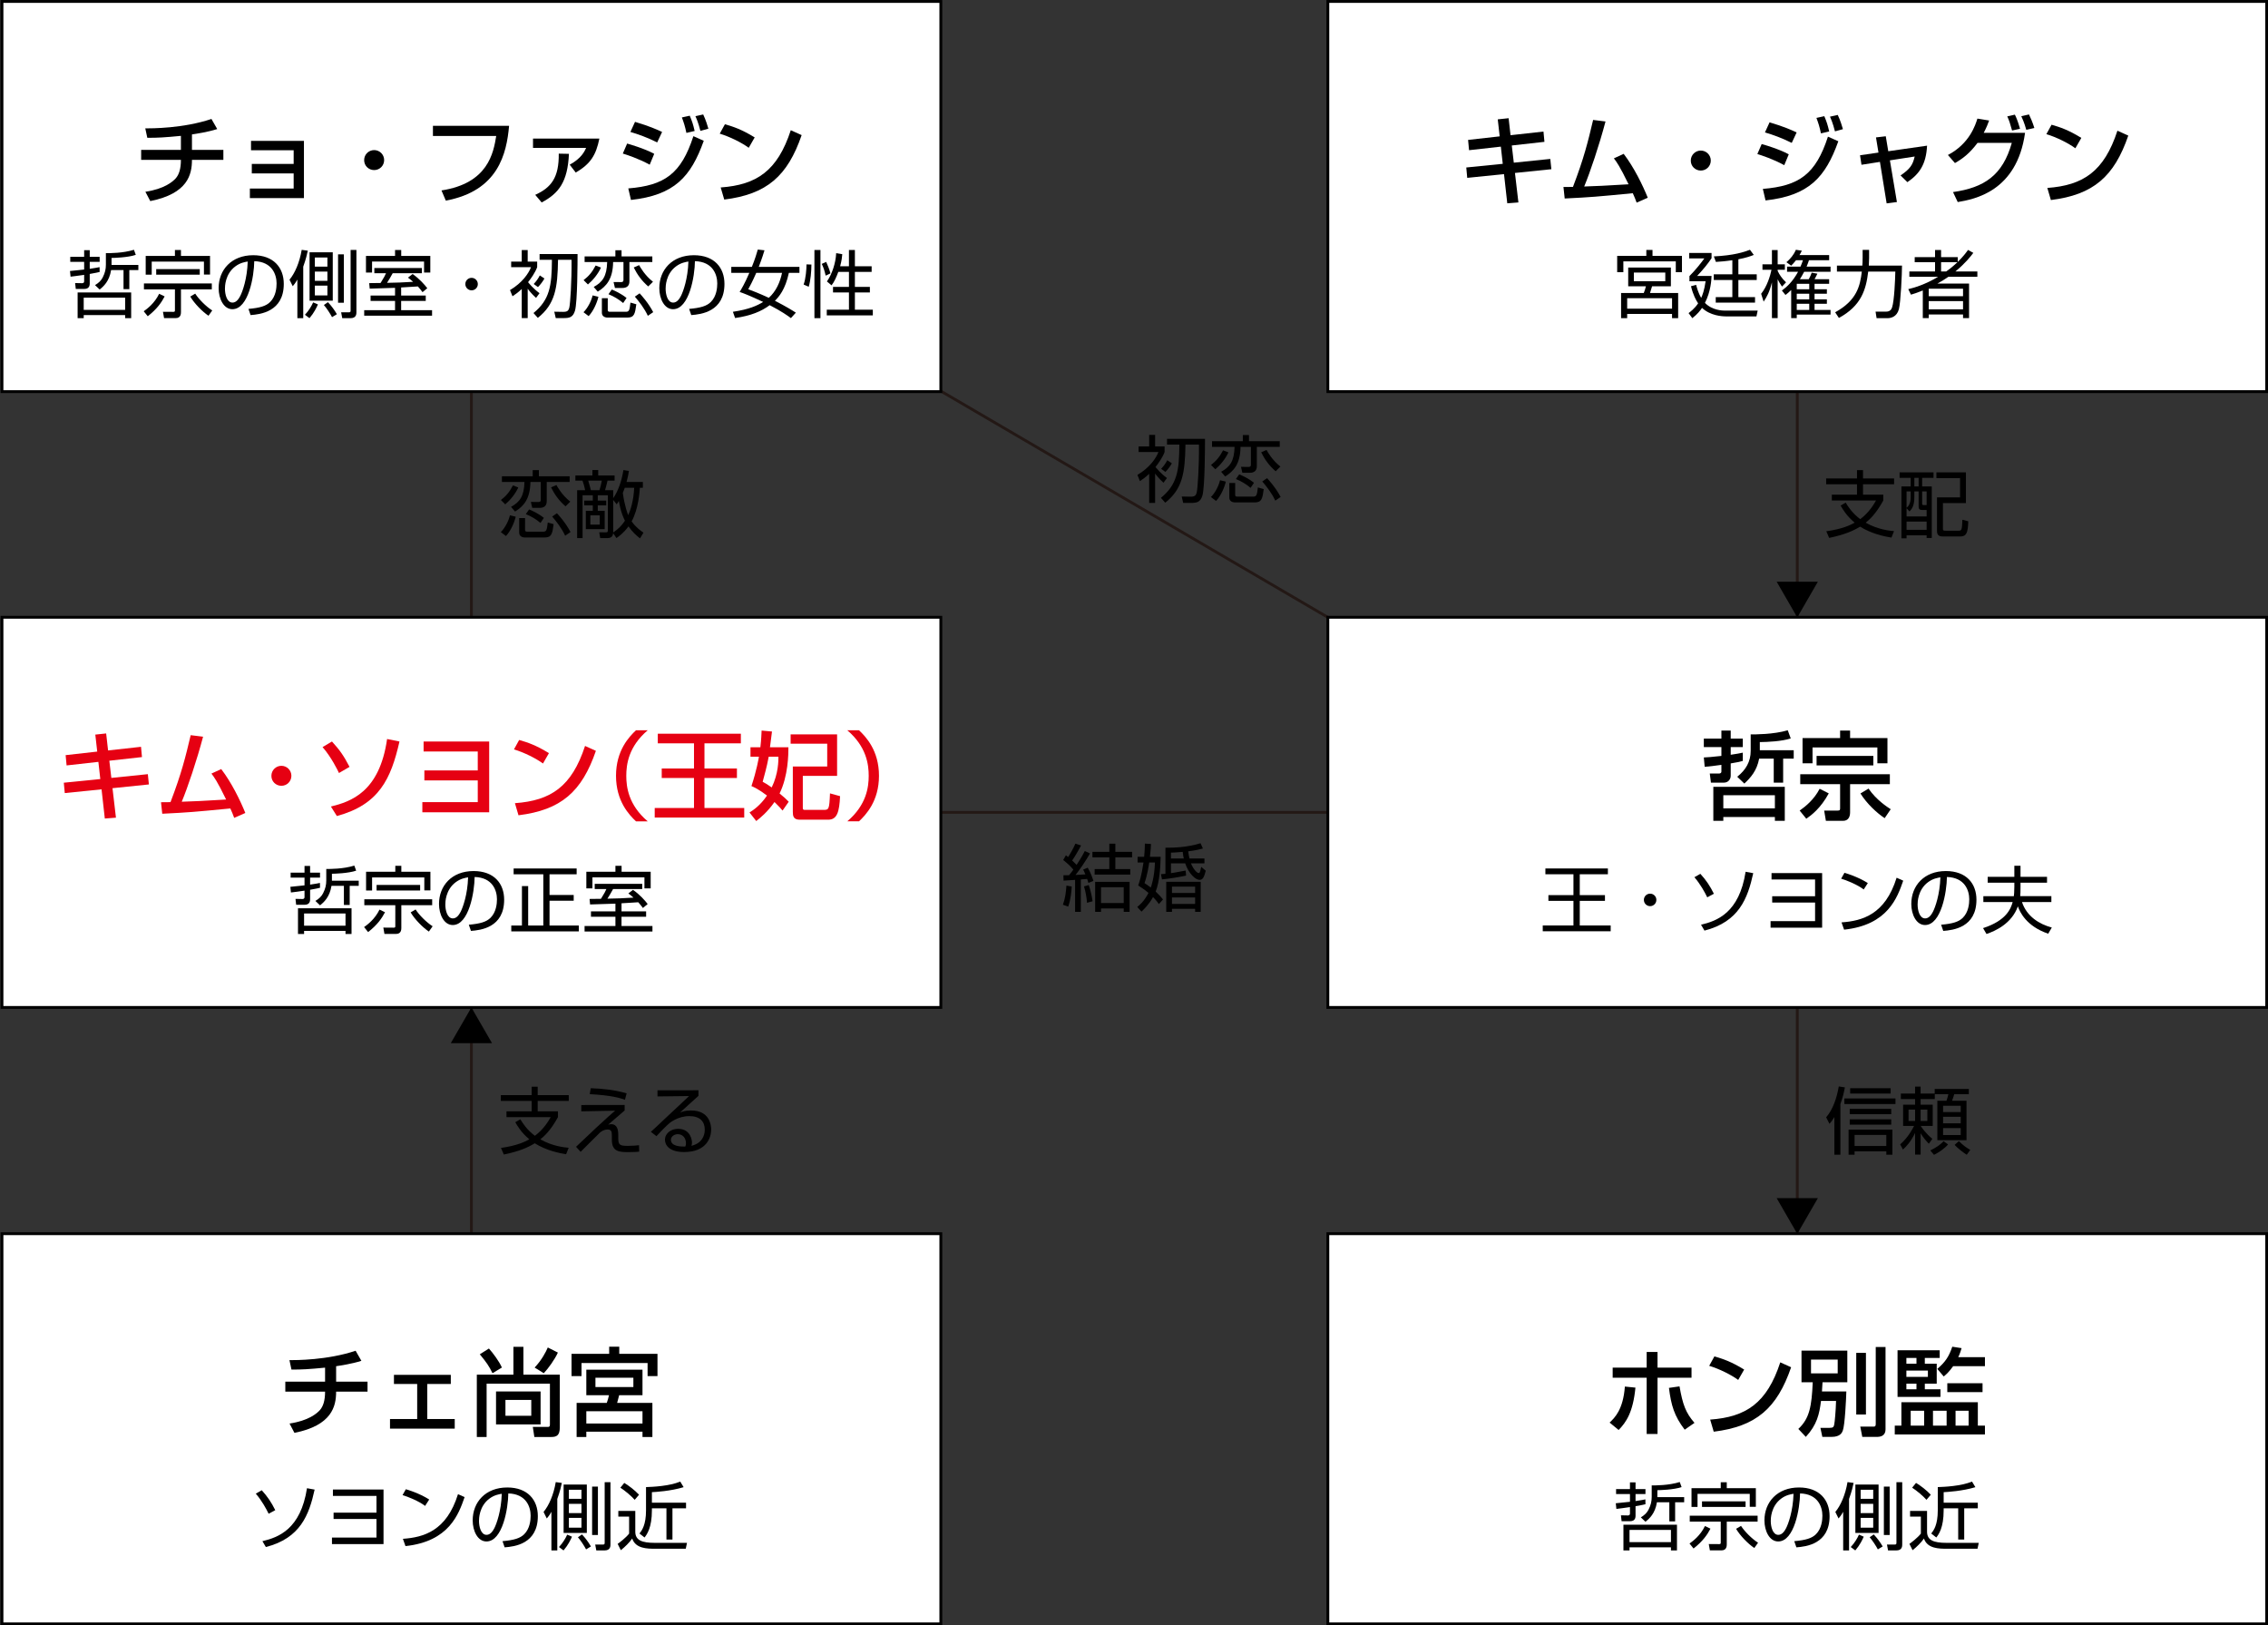 <?xml version="1.0" encoding="UTF-8"?>
<svg xmlns="http://www.w3.org/2000/svg" xmlns:xlink="http://www.w3.org/1999/xlink" version="1.1" id="レイヤー_1" x="0px" y="0px" width="401.439px" height="287.646px" viewBox="0 0 401.439 287.646" xml:space="preserve">
<rect x="0" y="0" width="401.439" height="287.646" fill="#333333" stroke="none"/>
<line fill="none" stroke="#231815" stroke-width="0.5" stroke-miterlimit="10" x1="166.527" y1="143.77" x2="235.031" y2="143.77"></line>
<line fill="none" stroke="#231815" stroke-width="0.5" stroke-miterlimit="10" x1="83.438" y1="69.201" x2="83.438" y2="109.268"></line>
<line fill="none" stroke="#231815" stroke-width="0.5" stroke-miterlimit="10" x1="318.12" y1="69.201" x2="318.12" y2="109.268"></line>
<line fill="none" stroke="#231815" stroke-width="0.5" stroke-miterlimit="10" x1="318.12" y1="178.296" x2="318.12" y2="218.362"></line>
<line fill="none" stroke="#231815" stroke-width="0.5" stroke-miterlimit="10" x1="83.438" y1="178.296" x2="83.438" y2="218.362"></line>
<line fill="none" stroke="#231815" stroke-width="0.5" stroke-miterlimit="10" x1="166.527" y1="69.213" x2="235.031" y2="109.255"></line>
<polygon points="321.77,212.04 318.12,218.362 314.469,212.04 "></polygon>
<polygon points="79.788,184.618 83.438,178.296 87.088,184.618 "></polygon>
<polygon points="321.77,102.945 318.12,109.268 314.469,102.945 "></polygon>
<rect x="0.349" y="109.243" fill="#FFFFFF" stroke="#000000" stroke-width="0.5" stroke-miterlimit="10" width="166.178" height="69.053"></rect>
<rect x="0.349" y="218.339" fill="#FFFFFF" stroke="#000000" stroke-width="0.5" stroke-miterlimit="10" width="166.178" height="69.053"></rect>
<rect x="235.031" y="109.243" fill="#FFFFFF" stroke="#000000" stroke-width="0.5" stroke-miterlimit="10" width="166.178" height="69.053"></rect>
<rect x="235.031" y="218.339" fill="#FFFFFF" stroke="#000000" stroke-width="0.5" stroke-miterlimit="10" width="166.178" height="69.053"></rect>
<rect x="0.349" y="0.257" fill="#FFFFFF" stroke="#000000" stroke-width="0.5" stroke-miterlimit="10" width="166.178" height="69.052"></rect>
<rect x="235.031" y="0.257" fill="#FFFFFF" stroke="#000000" stroke-width="0.5" stroke-miterlimit="10" width="166.178" height="69.052"></rect>
<g>
	<path fill="#E60012" d="M16.87,130.009l1.92-0.205l0.34,3.01l5.83-0.646l0.17,1.818l-5.779,0.646l0.357,3.043l6.459-0.664   l0.187,1.819l-6.442,0.663l0.612,5.219l-1.972,0.152l-0.578-5.167l-6.51,0.663l-0.17-1.836l6.459-0.646l-0.34-3.043l-5.626,0.63   l-0.17-1.819l5.592-0.629L16.87,130.009z"></path>
	<path fill="#E60012" d="M39.156,136.11c1.836,2.396,3.366,5.541,4.267,7.769l-1.972,0.866c-0.221-0.611-0.357-0.951-0.68-1.665   c-6.544,0.629-7.258,0.696-12.052,0.935l-0.221-2.039c0.391,0.017,1.224-0.018,1.683-0.018c1.938-5.065,2.652-7.955,3.57-11.848   l2.193,0.271c-1.105,4.182-2.72,8.976-3.774,11.508c2.652-0.084,3.179-0.119,7.854-0.391c-1.581-3.264-2.142-3.994-2.601-4.59   L39.156,136.11z"></path>
	<path fill="#E60012" d="M51.576,137.3c0,0.986-0.782,1.769-1.768,1.769s-1.785-0.782-1.768-1.769c0-0.985,0.799-1.768,1.768-1.768   C50.777,135.532,51.576,136.314,51.576,137.3z"></path>
	<path fill="#E60012" d="M60,136.808c-0.221-0.477-1.36-2.822-2.907-4.59l1.666-0.986c1.377,1.514,2.057,2.465,3.111,4.488   L60,136.808z M58.572,142.739c3.485-0.866,8.601-2.516,9.944-11.949l2.193,0.441c-1.513,6.613-3.586,11.151-11.083,13.191   L58.572,142.739z"></path>
	<path fill="#E60012" d="M86.587,131.231v12.528H74.756v-1.802h9.808v-3.842h-9.451v-1.768h9.451V133h-9.586v-1.769H86.587z"></path>
	<path fill="#E60012" d="M96.109,135.124c-1.275-0.934-3.383-1.971-5.135-2.498l0.918-1.666c1.496,0.425,2.975,0.918,5.27,2.329   L96.109,135.124z M91.144,142.146c6.357-0.459,10.047-2.907,12.41-10.131l1.92,0.866c-2.498,7.259-6.17,10.471-13.701,11.405   L91.144,142.146z"></path>
	<path fill="#E60012" d="M114.644,129.243c-3.416,2.906-3.791,6.086-3.791,8.057c0,1.973,0.375,5.15,3.791,8.058h-2.074   c-1.207-1.139-3.535-3.569-3.535-8.058c0-4.486,2.328-6.918,3.535-8.057H114.644z"></path>
	<path fill="#E60012" d="M116.431,129.854h14.703v1.701h-6.443v4.453h5.746v1.683h-5.746v5.304h7.039v1.699h-15.844v-1.699h6.953   v-5.304h-5.711v-1.683h5.711v-4.453h-6.408V129.854z"></path>
	<path fill="#E60012" d="M134.587,132.252c0.17-1.479,0.186-2.295,0.221-2.958l1.836,0.17c-0.018,0.17-0.307,2.346-0.357,2.788   h3.264c0,1.241-0.035,5.065-1.564,8.177c0.748,0.594,1.207,1.036,1.615,1.461l-1.088,1.564c-0.34-0.391-0.596-0.715-1.428-1.514   c-1.275,1.819-2.516,2.805-3.23,3.366l-1.189-1.513c0.697-0.442,1.887-1.225,3.094-2.992c-1.461-1.121-2.363-1.513-2.754-1.683   c0.936-2.821,1.293-4.98,1.326-5.201h-1.496v-1.666H134.587z M136.066,133.918c-0.34,1.802-0.766,3.331-1.072,4.437   c0.393,0.221,0.834,0.459,1.6,1.003c1.189-2.431,1.189-4.743,1.189-5.439H136.066z M148.167,129.974v7.344h-6.068v5.66   c0,0.289,0.086,0.357,0.375,0.357h3.229c1.004,0,1.088-0.018,1.207-2.924l1.785,0.493c-0.135,2.771-0.51,4.165-2.107,4.165h-5.031   c-1.139,0-1.225-0.681-1.225-1.377v-8.041h6.086v-4.028h-6.477v-1.649H148.167z"></path>
	<path fill="#E60012" d="M149.972,145.357c3.416-2.907,3.791-6.085,3.791-8.058c0-1.971-0.375-5.15-3.791-8.057h2.074   c1.205,1.139,3.535,3.57,3.535,8.057c0,4.488-2.33,6.919-3.535,8.058H149.972z"></path>
</g>
<g>
	<path d="M301.58,134.054c0.561-0.034,1.394-0.068,3.11-0.272v-1.564h-3.11v-1.496h3.11v-1.428h1.649v1.428h2.141v1.496h-2.141v1.36   c1.155-0.17,1.598-0.255,2.141-0.374v1.462c-0.459,0.136-0.799,0.221-2.141,0.442v2.176c0,0.663-0.477,1.224-1.19,1.224h-2.312   l-0.204-1.615h1.683c0.204,0,0.374-0.136,0.374-0.323v-1.207c-1.173,0.153-2.04,0.289-2.958,0.34L301.58,134.054z M315.909,139.255   v6.017h-1.751v-0.68h-9.128v0.68h-1.768v-6.017H315.909z M305.03,140.734v2.329h9.128v-2.329H305.03z M311.49,132.779h6v1.479   h-1.87v4.25h-1.665v-4.25h-2.584c-0.392,2.125-1.496,3.366-2.618,4.419l-1.258-1.207c1.513-1.207,2.38-2.668,2.38-4.572v-2.924   c0.781,0,4.012,0.017,6.561-0.731l0.527,1.445c-1.648,0.527-4.079,0.629-5.473,0.646V132.779z"></path>
	<path d="M318.545,143.454c1.071-0.748,2.55-1.955,3.536-3.858l1.614,0.816c-1.444,2.635-3.043,3.841-3.978,4.487L318.545,143.454z    M318.647,137.028h15.859v1.751h-7.037v4.98c0,0.833-0.34,1.513-1.258,1.513h-3.026l-0.305-1.819h2.413   c0.356,0,0.408-0.102,0.408-0.391v-4.284h-7.055V137.028z M319.055,130.62h6.646v-1.326h1.768v1.326h6.612v4.47h-1.785v-2.805   h-11.474v2.805h-1.768V130.62z M321.537,133.782h10.047v1.683h-10.047V133.782z M333.589,144.796   c-1.326-0.867-3.146-2.533-4.284-4.368l1.428-0.867c1.36,2.006,3.366,3.298,3.927,3.655L333.589,144.796z"></path>
</g>
<g>
	<path d="M33.977,26.529h5.559v1.768h-5.559c0,2.583-0.731,5.966-7.378,7.292l-0.866-1.649c3.365-0.51,4.827-1.768,5.388-2.396   c0.544-0.629,0.901-1.615,0.901-3.247h-7.037v-1.768h7.037v-2.482c-2.839,0.272-4.148,0.357-5.949,0.34l-0.357-1.666   c1.105,0,6.697,0.017,11.712-1.666l1.021,1.785c-1.701,0.544-3.707,0.833-4.471,0.952V26.529z"></path>
	<path d="M53.798,24.932v10.131h-9.57v-1.7h7.751v-2.669h-7.41v-1.683h7.41v-2.414h-7.547v-1.666H53.798z"></path>
	<path d="M67.994,28.331c0,0.986-0.782,1.768-1.769,1.768c-0.985,0-1.784-0.782-1.768-1.768c0-0.986,0.799-1.768,1.768-1.768   C67.195,26.563,67.994,27.345,67.994,28.331z"></path>
	<path d="M90.11,22.263c-0.441,4.947-1.92,11.525-11.201,13.242l-0.766-1.802c8.244-1.258,9.196-6.629,9.689-9.638H76.63v-1.802   H90.11z"></path>
	<path d="M106.09,24.523c-0.596,2.924-1.547,4.471-4.182,6.018l-1.07-1.394c2.107-1.139,2.65-2.414,2.906-2.975h-9.4v-1.649H106.09z    M94.735,34.484c2.84-1.292,4.216-3.06,4.165-7.292l1.802,0.034c-0.221,4.98-1.802,7.003-4.828,8.602L94.735,34.484z"></path>
	<path d="M114.999,29.147c-1.988-1.088-4.045-1.75-4.76-1.972l0.766-1.768c0.255,0.068,3.06,0.867,4.793,1.818L114.999,29.147z    M111.208,33.346c6.425-0.527,9.349-2.567,11.524-9.247l1.836,0.816c-2.277,6.375-5.185,9.621-12.885,10.471L111.208,33.346z    M116.325,25.204c-1.802-0.901-3.416-1.462-4.742-1.853l0.816-1.785c2.566,0.765,3.841,1.343,4.793,1.785L116.325,25.204z    M121.493,23.521c-0.238-1.156-0.459-1.835-0.799-2.737l1.394-0.306c0.425,1.02,0.577,1.462,0.866,2.703L121.493,23.521z    M123.974,23.164c-0.392-1.53-0.714-2.227-0.884-2.601l1.377-0.306c0.476,0.986,0.799,2.108,0.918,2.516L123.974,23.164z"></path>
	<path d="M132.526,26.155c-1.275-0.935-3.383-1.972-5.133-2.499l0.918-1.666c1.495,0.425,2.975,0.918,5.269,2.329L132.526,26.155z    M127.563,33.176c6.357-0.459,10.045-2.907,12.408-10.131l1.921,0.867c-2.499,7.258-6.171,10.471-13.7,11.406L127.563,33.176z"></path>
</g>
<g>
	<path d="M265.105,21.124l1.922-0.204l0.34,3.009l5.83-0.646l0.17,1.819l-5.779,0.646l0.357,3.042l6.459-0.663l0.188,1.819   l-6.443,0.663l0.611,5.219l-1.971,0.153l-0.578-5.167l-6.51,0.663l-0.17-1.836l6.459-0.646l-0.34-3.043l-5.627,0.629l-0.17-1.819   l5.592-0.629L265.105,21.124z"></path>
	<path d="M287.392,27.226c1.836,2.397,3.365,5.542,4.266,7.769l-1.971,0.867c-0.221-0.612-0.357-0.952-0.68-1.666   c-6.545,0.629-7.258,0.697-12.053,0.935l-0.221-2.04c0.391,0.017,1.225-0.017,1.684-0.017c1.938-5.065,2.65-7.955,3.568-11.848   l2.193,0.272c-1.105,4.181-2.719,8.975-3.773,11.508c2.652-0.085,3.178-0.119,7.854-0.391c-1.582-3.264-2.143-3.995-2.602-4.589   L287.392,27.226z"></path>
	<path d="M302.812,28.416c0,0.986-0.783,1.768-1.77,1.768c-0.984,0-1.783-0.782-1.768-1.768c0-0.986,0.799-1.768,1.768-1.768   C302.013,26.648,302.812,27.43,302.812,28.416z"></path>
	<path d="M315.816,29.232c-1.988-1.088-4.045-1.75-4.76-1.972l0.766-1.768c0.256,0.068,3.061,0.867,4.793,1.818L315.816,29.232z    M312.027,33.431c6.424-0.527,9.348-2.567,11.523-9.247L325.386,25c-2.277,6.375-5.184,9.621-12.885,10.471L312.027,33.431z    M317.142,25.289c-1.801-0.901-3.416-1.462-4.742-1.853l0.816-1.785c2.566,0.765,3.842,1.343,4.793,1.785L317.142,25.289z    M322.31,23.605c-0.238-1.156-0.459-1.835-0.799-2.737l1.395-0.306c0.424,1.02,0.576,1.462,0.865,2.703L322.31,23.605z    M324.792,23.249c-0.393-1.53-0.715-2.227-0.885-2.601l1.377-0.306c0.477,0.986,0.799,2.108,0.918,2.516L324.792,23.249z"></path>
	<path d="M332.052,24.319l1.732-0.204l0.443,2.651l6.867-0.986c-0.17,3.298-1.326,4.98-3.484,6.459l-1.207-1.19   c1.648-1.122,2.158-1.836,2.498-3.349l-4.385,0.68l1.24,7.377l-1.818,0.238l-1.189-7.343l-3.264,0.51l-0.256-1.683l3.264-0.476   L332.052,24.319z"></path>
	<path d="M344.785,27.43c3.842-2.006,4.879-5.354,5.219-6.442l2.074,0.34c-0.205,0.578-0.459,1.224-0.953,2.176h7.311   c-1.445,10.437-9.043,11.763-11.916,12.256l-0.834-1.768c5.525-0.782,8.789-2.958,10.404-8.703h-6.068   c-1.445,1.921-2.635,2.788-3.994,3.569L344.785,27.43z M356.14,23.096c-0.391-1.377-0.477-1.666-0.85-2.499l1.342-0.306   c0.188,0.374,0.477,0.969,0.918,2.499L356.14,23.096z M358.656,22.977c-0.375-1.326-0.697-2.006-0.885-2.414l1.361-0.306   c0.289,0.612,0.594,1.258,0.951,2.397L358.656,22.977z"></path>
	<path d="M367.343,26.24c-1.275-0.935-3.383-1.972-5.133-2.499l0.918-1.666c1.496,0.425,2.975,0.918,5.27,2.329L367.343,26.24z    M362.38,33.261c6.357-0.459,10.045-2.907,12.408-10.131l1.922,0.867c-2.5,7.258-6.172,10.471-13.701,11.406L362.38,33.261z"></path>
</g>
<g>
	<path d="M59.494,244.526h5.559v1.768h-5.559c0,2.584-0.731,5.967-7.378,7.292l-0.866-1.649c3.365-0.51,4.827-1.768,5.388-2.396   c0.544-0.629,0.901-1.614,0.901-3.246h-7.037v-1.768h7.037v-2.482c-2.839,0.272-4.147,0.357-5.949,0.34l-0.357-1.666   c1.105,0,6.697,0.018,11.712-1.665l1.021,1.784c-1.7,0.545-3.706,0.834-4.471,0.952V244.526z"></path>
	<path d="M79.792,243.319v1.615h-4.165v6.203h4.861v1.7H69.031v-1.7h4.811v-6.203h-4.113v-1.615H79.792z"></path>
	<path d="M97.335,244.883H86.132v9.435h-1.733v-11.032h6.477v-4.93h1.768v4.93h6.442v9.315c0,1.444-0.561,1.717-1.529,1.717h-2.975   l-0.272-1.785h2.686c0.341,0,0.341-0.221,0.341-0.561V244.883z M86.541,238.661c0.715,0.799,1.803,2.244,2.295,3.366l-1.666,1.003   c-0.595-1.258-1.07-1.921-2.244-3.349L86.541,238.661z M95.686,246.26v5.831h-7.888v-5.831H95.686z M89.464,247.756v2.805h4.572   v-2.805H89.464z M98.746,239.376c-0.527,1.189-1.717,2.838-2.498,3.654l-1.615-1.003c1.224-1.292,2.006-2.771,2.328-3.553   L98.746,239.376z"></path>
	<path d="M114.624,243.54v-2.312h-11.694v2.312h-1.768v-3.943h6.662v-1.258h1.785v1.258h6.766v3.943H114.624z M113.722,242.401   v4.521h-4.13c-0.119,0.476-0.153,0.629-0.356,1.359h6.238v6.035h-1.752v-0.936h-9.943v0.936h-1.717v-6.035h5.338   c0.187-0.543,0.254-0.748,0.391-1.359h-4.012v-4.521H113.722z M103.779,249.761v2.176h9.943v-2.176H103.779z M105.394,243.829   v1.648h6.714v-1.648H105.394z"></path>
</g>
<g>
	<path d="M284.903,251.767c0.917-0.867,2.396-2.295,2.702-6.375l1.87,0.188c-0.426,4.387-1.649,6.137-2.975,7.496L284.903,251.767z    M293.384,239.272v2.771h6.018v1.785h-6.018v9.961h-1.921v-9.961h-6.018v-1.785h6.018v-2.771H293.384z M297.277,245.358   c0.562,3.195,1.088,4.674,2.651,6.459l-1.733,1.207c-1.853-2.43-2.397-4.301-2.788-7.395L297.277,245.358z"></path>
	<path d="M307.665,244.22c-1.275-0.936-3.383-1.973-5.133-2.498l0.918-1.666c1.495,0.424,2.975,0.918,5.269,2.328L307.665,244.22z    M302.702,251.239c6.357-0.459,10.045-2.906,12.408-10.131l1.921,0.867c-2.499,7.258-6.171,10.471-13.7,11.406L302.702,251.239z"></path>
	<path d="M322.319,247.942c-0.289,2.346-0.714,4.215-2.686,6.357l-1.326-1.41c2.006-1.854,2.363-4.064,2.55-8.262h-1.989v-5.594   h8.109v5.594h-4.387c-0.051,0.713-0.067,1.053-0.102,1.631h4.317c-0.034,1.258-0.255,6.002-0.629,6.936   c-0.136,0.357-0.442,1.105-1.989,1.105h-1.631l-0.34-1.598h1.614c0.646,0,0.748-0.154,0.833-0.613   c0.085-0.391,0.271-2.311,0.322-4.146H322.319z M320.551,240.616v2.447h4.725v-2.447H320.551z M328.557,239.427h1.717v10.912   h-1.717V239.427z M332.008,238.39h1.733v14.533c0,1.275-0.969,1.377-1.563,1.377h-2.551l-0.356-1.818h2.362   c0.375,0,0.375-0.238,0.375-0.563V238.39z"></path>
	<path d="M350.079,248.163v4.148h1.258v1.563h-15.961v-1.563h1.172v-4.148H350.079z M335.868,238.968h7.463v1.359h-2.635v1.02h2.107   v3.535h-2.107v0.986h2.771v1.359h-7.599V238.968z M337.432,240.327v1.02h1.785v-1.02H337.432z M337.432,242.571v1.104h3.808v-1.104   H337.432z M337.432,244.882v0.986h1.785v-0.986H337.432z M338.197,249.677v2.635h2.38v-2.635H338.197z M342.141,249.677v2.635   h2.413v-2.635H342.141z M347.206,238.593c-0.136,0.426-0.289,0.986-0.595,1.598h4.726v1.598h-5.627   c-0.73,1.021-1.223,1.445-1.665,1.82l-1.14-1.344c1.429-1.225,2.058-2.176,2.652-3.926L347.206,238.593z M350.912,244.798v1.58   h-6.238v-1.58H350.912z M346.135,249.677v2.635h2.312v-2.635H346.135z"></path>
</g>
<g>
	<path d="M291.249,266.215c-0.402,0.104-0.546,0.13-1.755,0.351v1.703c0,0.649-0.351,0.949-0.975,0.949h-1.495l-0.117-1.04   l1.235,0.025c0.143,0,0.363-0.052,0.363-0.312v-1.17c-1.17,0.169-1.703,0.247-2.405,0.325l-0.104-1.002   c0.078,0,2.262-0.233,2.509-0.26v-1.365h-2.457v-0.883h2.457v-1.184h0.988v1.184h1.755v0.883h-1.755v1.235   c1.092-0.155,1.417-0.233,1.742-0.299L291.249,266.215z M296.826,274.392h-1.065v-0.546h-7.333v0.546h-1.079v-4.55h9.478V274.392z    M295.76,270.765h-7.333v2.158h7.333V270.765z M290.43,268.541c0.688-0.416,1.078-0.806,1.364-1.364   c0.416-0.819,0.56-1.482,0.56-2.263v-2.027c0.663,0,3.003,0.013,4.966-0.598l0.325,0.896c-1.391,0.48-3.926,0.546-4.29,0.546v1.235   h4.745v0.91h-1.6v3.38h-1.026v-3.38h-2.197c-0.312,1.988-1.353,2.912-2.028,3.445L290.43,268.541z"></path>
	<path d="M302.753,270.544c-0.559,1.065-1.339,2.21-2.99,3.51l-0.715-0.884c0.585-0.416,1.911-1.391,2.73-3.094L302.753,270.544z    M311.1,268.242v1.054h-5.46v4.03c0,0.207,0,1.053-0.897,1.053h-2.093l-0.195-1.118l1.833,0.013c0.247,0,0.286-0.064,0.286-0.285   v-3.692h-5.486v-1.054H311.1z M304.574,263.381v-1.054h1.066v1.054h5.147v3.289h-1.078v-2.289h-9.244v2.314H299.4v-3.314H304.574z    M308.968,265.707v0.988h-7.71v-0.988H308.968z M308.162,270.05c0.624,0.976,1.925,2.288,3.017,2.978l-0.663,0.936   c-1.079-0.715-2.522-2.184-3.225-3.393L308.162,270.05z"></path>
	<path d="M317.586,272.754c2.041-0.182,3.12-0.508,3.849-1.235c1.001-1.001,1.131-2.483,1.131-3.276   c0-1.521-0.754-3.848-3.952-3.938c-0.026,2.612-1.001,8.502-3.874,8.502c-1.521,0-2.431-1.819-2.431-3.731   c0-3.224,2.262-5.824,6.123-5.824c3.614,0,5.408,2.211,5.408,5.07c0,4.94-4.16,5.396-5.877,5.525L317.586,272.754z    M315.286,265.213c-1.859,1.365-1.859,3.628-1.859,3.966c0,0.976,0.325,2.457,1.34,2.457c0.688,0,1.117-0.688,1.378-1.183   c0.39-0.768,1.222-3.029,1.313-6.084C316.989,264.446,316.144,264.576,315.286,265.213z"></path>
	<path d="M327.285,274.392h-1.04v-6.838c-0.364,0.649-0.559,0.871-0.819,1.183l-0.571-1.156c0.948-1.131,1.78-3.029,2.157-5.279   l1.079,0.144c-0.104,0.507-0.299,1.431-0.806,2.834V274.392z M327.583,273.794c0.689-0.728,1.157-1.534,1.456-2.197l0.846,0.364   c-0.234,0.533-0.663,1.456-1.495,2.431L327.583,273.794z M332.511,271.298h-4.108v-8.567h4.108V271.298z M331.562,263.653h-2.224   v1.612h2.224V263.653z M331.562,266.149h-2.224v1.638h2.224V266.149z M331.562,268.633h-2.224v1.729h2.224V268.633z    M332.381,274.21c-0.325-0.624-0.976-1.612-1.443-2.146l0.715-0.507c0.611,0.65,1.131,1.353,1.586,2.132L332.381,274.21z    M334.474,263.094v8.568h-1.027v-8.568H334.474z M336.697,262.314v11.024c0,0.272,0,1.053-1.026,1.053h-1.482l-0.195-1.04h1.378   c0.208,0,0.3-0.039,0.3-0.312v-10.726H336.697z"></path>
	<path d="M341.09,267.397v3.679c0,1.509,1.157,1.977,3.459,1.977h5.693l-0.221,1.04h-5.435c-1.339,0-3.444,0-4.043-1.808   c-0.441,0.664-1.326,1.535-2.015,2.068l-0.56-1.119c0.3-0.207,1.456-1.078,2.028-1.82v-3.002h-1.911v-1.015H341.09z    M340.987,265.435c-0.598-0.677-1.716-1.625-2.535-2.146l0.689-0.845c0.818,0.494,1.833,1.261,2.612,2.093L340.987,265.435z    M344.029,265.941h6.045v1.001h-2.405v5.525h-1.065v-5.525h-2.574v0.364c0,3.068-0.871,4.238-1.3,4.797l-0.897-0.701   c0.429-0.56,1.157-1.496,1.157-4.109v-4.107c1.183-0.039,4.108-0.169,6.059-0.975l0.598,0.987   c-2.288,0.702-5.044,0.858-5.616,0.884V265.941z"></path>
</g>
<g>
	<path d="M47.552,267.904c-0.442-0.91-1.209-2.313-2.275-3.562l1.053-0.599c1.014,1.118,1.677,2.094,2.392,3.523L47.552,267.904z    M46.447,272.754c2.847-0.676,6.76-2.106,7.891-9.373l1.352,0.247c-0.987,4.484-2.521,8.593-8.632,10.166L46.447,272.754z"></path>
	<path d="M67.884,263.614v9.659h-9.126v-1.156h7.878v-3.29h-7.592v-1.117h7.592v-2.965h-7.709v-1.131H67.884z"></path>
	<path d="M75.242,266.514c-1.066-0.832-3.043-1.638-3.991-1.911l0.585-1.04c0.221,0.065,2.353,0.676,4.134,1.82L75.242,266.514z    M71.315,272.338c3.666-0.26,7.723-1.378,9.751-7.904l1.169,0.52c-1.04,2.99-2.73,7.853-10.465,8.672L71.315,272.338z"></path>
	<path d="M88.943,272.754c2.041-0.183,3.121-0.507,3.85-1.235c1-1.001,1.131-2.482,1.131-3.276c0-1.521-0.754-3.848-3.953-3.938   c-0.025,2.613-1,8.502-3.873,8.502c-1.521,0-2.432-1.82-2.432-3.731c0-3.224,2.262-5.824,6.123-5.824   c3.615,0,5.408,2.211,5.408,5.07c0,4.94-4.16,5.396-5.877,5.525L88.943,272.754z M86.642,265.214   c-1.859,1.364-1.859,3.627-1.859,3.965c0,0.975,0.326,2.457,1.34,2.457c0.689,0,1.117-0.689,1.379-1.183   c0.389-0.768,1.221-3.029,1.313-6.085C88.345,264.446,87.501,264.576,86.642,265.214z"></path>
	<path d="M98.642,274.392h-1.041v-6.838c-0.363,0.65-0.559,0.871-0.818,1.183l-0.572-1.157c0.949-1.131,1.781-3.028,2.158-5.277   l1.078,0.143c-0.104,0.507-0.299,1.43-0.805,2.834V274.392z M98.941,273.794c0.689-0.729,1.156-1.534,1.455-2.197l0.846,0.364   c-0.234,0.533-0.662,1.456-1.494,2.431L98.941,273.794z M103.869,271.298h-4.109v-8.567h4.109V271.298z M102.919,263.653h-2.225   v1.612h2.225V263.653z M102.919,266.149h-2.225v1.639h2.225V266.149z M102.919,268.633h-2.225v1.729h2.225V268.633z    M103.738,274.21c-0.324-0.624-0.975-1.612-1.443-2.146l0.715-0.507c0.611,0.65,1.131,1.353,1.586,2.132L103.738,274.21z    M105.832,263.095v8.567h-1.027v-8.567H105.832z M108.054,262.314v11.024c0,0.273,0,1.053-1.027,1.053h-1.482l-0.195-1.04h1.379   c0.207,0,0.299-0.039,0.299-0.312v-10.726H108.054z"></path>
	<path d="M112.447,267.397v3.68c0,1.508,1.158,1.976,3.459,1.976h5.693l-0.221,1.04h-5.434c-1.34,0-3.445,0-4.043-1.807   c-0.441,0.663-1.326,1.533-2.016,2.066l-0.559-1.118c0.299-0.208,1.455-1.079,2.027-1.819v-3.004h-1.91v-1.014H112.447z    M112.343,265.435c-0.598-0.676-1.715-1.625-2.535-2.146l0.689-0.845c0.818,0.494,1.834,1.261,2.613,2.093L112.343,265.435z    M115.386,265.941h6.045v1.001h-2.406v5.525h-1.064v-5.525h-2.574v0.364c0,3.068-0.871,4.238-1.301,4.797l-0.896-0.702   c0.428-0.559,1.156-1.495,1.156-4.107v-4.108c1.184-0.039,4.109-0.169,6.059-0.976l0.598,0.988   c-2.287,0.702-5.043,0.858-5.615,0.884V265.941z"></path>
</g>
<g>
	<path d="M297.71,48.171h-1.092V46.26h-9.283v1.911h-1.092v-2.886h5.16v-1.053h1.094v1.053h5.213V48.171z M295.748,50.667h-3.328   c-0.105,0.39-0.145,0.52-0.365,1.183h4.98v4.459h-1.08v-0.754h-7.943v0.754h-1.078V51.85h4.018c0.143-0.351,0.285-0.78,0.377-1.183   h-3.135v-3.315h7.555V50.667z M295.955,52.773h-7.943v1.859h7.943V52.773z M294.759,48.236h-5.564v1.534h5.564V48.236z"></path>
	<path d="M311.113,54.97l-0.221,1.027h-5.316c-0.846,0-2.873-0.143-4.316-1.508c-0.287,0.442-0.807,1.105-1.717,1.82l-0.662-0.897   c0.271-0.208,1.064-0.78,1.689-1.729c-0.352-0.507-0.885-1.469-1.262-3.029l0.91-0.247c0.092,0.351,0.326,1.339,0.896,2.314   c0.223-0.507,0.533-1.261,0.781-2.938h-2.861V48.86c1.041-1.027,2.158-2.444,2.641-3.133h-2.68v-0.962h3.953v0.936   c-0.689,1.027-1.43,1.937-2.549,3.133h2.549c-0.025,0.663-0.117,2.717-1.17,4.771c1.326,1.365,3.236,1.365,3.471,1.365H311.113z    M307.695,48.548h3.25v1.001h-3.25v3.029h2.949v0.975h-6.955v-0.975h2.939v-3.029h-3.289v-1.001h3.289v-2.496   c-1.287,0.195-2.133,0.247-2.912,0.299l-0.365-0.975c3.576-0.169,5.369-0.78,6.396-1.17l0.676,0.91   c-0.455,0.182-1.313,0.507-2.729,0.767V48.548z"></path>
	<path d="M315.416,50.719c-0.352-0.52-0.52-0.806-0.768-1.287v6.864h-1.014v-6.331c-0.416,1.677-0.883,2.548-1.469,3.419   l-0.441-1.391c1.053-1.313,1.611-3.172,1.832-4.251h-1.598V46.78h1.676v-2.522h1.014v2.522h1.275v0.962h-1.275v0.195   c0.313,0.676,0.742,1.339,1.482,2.028L315.416,50.719z M315.402,51.421c0.963-0.715,1.938-1.638,2.861-3.328h-1.951v-0.91h2.379   c0.195-0.442,0.326-0.806,0.43-1.131h-1.223c-0.338,0.442-0.623,0.728-0.857,0.962l-0.846-0.611c0.689-0.572,1.301-1.3,1.678-2.197   l1.053,0.156c-0.143,0.299-0.246,0.52-0.416,0.78h5.252v0.91h-3.574c-0.104,0.312-0.195,0.611-0.416,1.131h4.238v0.91h-4.668   c-0.311,0.598-0.65,1.17-0.766,1.326h1.572c0.273-0.52,0.377-0.741,0.52-1.157l1.014,0.169c-0.117,0.247-0.428,0.871-0.506,0.988   h2.586v0.806h-2.586v0.962h2.184v0.793h-2.184v1.001h2.184v0.78h-2.184v1.092h2.834v0.819h-5.98v0.624h-0.988V51.33   c-0.533,0.507-0.729,0.65-1.014,0.871L315.402,51.421z M320.24,50.225h-2.211v0.962h2.211V50.225z M320.24,51.98h-2.211v1.001   h2.211V51.98z M320.24,53.761h-2.211v1.092h2.211V53.761z"></path>
	<path d="M329.689,44.219h1.145v1.469c0,0.299-0.014,0.676-0.051,1.313h5.875c0,1.339-0.221,6.5-0.559,7.735   c-0.363,1.365-1.443,1.573-1.977,1.573h-1.963l-0.182-1.157h1.871c0.715,0,0.949-0.429,1.055-0.754   c0.389-1.17,0.545-4.927,0.57-6.331h-4.797c-0.389,3.237-1.234,6.045-5.188,8.203l-0.662-1.001   c3.848-2.119,4.406-4.641,4.719-7.202h-4.406v-1.066h4.498c0.025-0.299,0.051-0.728,0.051-1.365V44.219z"></path>
	<path d="M349.281,44.752c-0.469,0.624-1.43,1.859-3.172,3.289h3.887v0.949h-5.135c-0.625,0.442-1.273,0.832-1.938,1.196h5.604v6.11   h-1.066v-0.637h-6.07v0.637h-1.053v-4.888c-1.119,0.442-1.561,0.585-2.094,0.741l-0.48-0.975c1-0.247,2.951-0.78,5.277-2.184   h-5.082v-0.949h4.549v-1.638h-3.602v-0.897h3.602v-1.261h1.066v1.261h2.951v0.845c0.988-0.962,1.521-1.703,1.82-2.119   L349.281,44.752z M347.46,51.096h-6.07v1.326h6.07V51.096z M347.46,53.293h-6.07v1.456h6.07V53.293z M344.484,48.041   c0.299-0.208,1.014-0.715,1.988-1.638h-2.898v1.638H344.484z"></path>
</g>
<g>
	<path d="M56.645,157.118c-0.402,0.104-0.546,0.131-1.755,0.352v1.703c0,0.65-0.351,0.949-0.975,0.949H52.42l-0.117-1.04   l1.235,0.026c0.143,0,0.363-0.053,0.363-0.313v-1.17c-1.17,0.169-1.703,0.247-2.405,0.324l-0.104-1c0.078,0,2.262-0.234,2.509-0.26   v-1.365h-2.457v-0.885h2.457v-1.183h0.988v1.183h1.755v0.885H54.89v1.234c1.092-0.156,1.417-0.234,1.742-0.299L56.645,157.118z    M62.222,165.296h-1.065v-0.546h-7.333v0.546h-1.079v-4.55h9.478V165.296z M61.156,161.669h-7.333v2.158h7.333V161.669z    M55.826,159.446c0.688-0.416,1.078-0.807,1.364-1.365c0.416-0.819,0.56-1.482,0.56-2.262v-2.029c0.663,0,3.003,0.014,4.966-0.598   l0.325,0.897c-1.391,0.481-3.926,0.546-4.29,0.546v1.234h4.745v0.91h-1.6v3.381H60.87v-3.381h-2.197   c-0.312,1.99-1.353,2.912-2.028,3.445L55.826,159.446z"></path>
	<path d="M68.149,161.448c-0.559,1.066-1.339,2.21-2.99,3.51l-0.715-0.884c0.585-0.416,1.911-1.392,2.73-3.095L68.149,161.448z    M76.496,159.147v1.053h-5.46v4.029c0,0.209,0,1.054-0.897,1.054h-2.093l-0.195-1.118l1.833,0.014c0.247,0,0.286-0.065,0.286-0.287   V160.2h-5.486v-1.053H76.496z M69.97,154.284v-1.053h1.066v1.053h5.147v3.289h-1.078v-2.287h-9.244v2.313h-1.065v-3.315H69.97z    M74.364,156.612v0.987h-7.71v-0.987H74.364z M73.558,160.954c0.624,0.975,1.925,2.288,3.017,2.977l-0.663,0.937   c-1.079-0.715-2.522-2.185-3.225-3.394L73.558,160.954z"></path>
	<path d="M82.982,163.658c2.041-0.183,3.121-0.507,3.85-1.235c1-1.001,1.131-2.482,1.131-3.275c0-1.521-0.754-3.849-3.953-3.939   c-0.025,2.613-1,8.502-3.874,8.502c-1.521,0-2.431-1.82-2.431-3.73c0-3.225,2.262-5.824,6.123-5.824   c3.615,0,5.408,2.209,5.408,5.07c0,4.939-4.16,5.395-5.877,5.524L82.982,163.658z M80.682,156.118   c-1.859,1.365-1.859,3.627-1.859,3.965c0,0.975,0.325,2.457,1.34,2.457c0.688,0,1.117-0.689,1.378-1.184   c0.39-0.767,1.221-3.028,1.313-6.084C82.384,155.351,81.54,155.481,80.682,156.118z"></path>
	<path d="M102.068,153.7v1.026h-4.799v3.667h4.277v1.014h-4.277v4.395h5.188v1.039H90.496v-1.039h1.887v-6.982h1.104v6.982h2.68   v-9.075h-5.254V153.7H102.068z"></path>
	<path d="M110.009,161.292h4.355v0.949h-4.355v1.638h5.475v0.976H103.47v-0.976h5.461v-1.638h-4.33v-0.949h4.33v-1.365   c-0.715,0.014-3.848,0.131-4.486,0.143l-0.09-0.975c0.143,0.014,1.754-0.025,2.016-0.025c0.648-1.027,0.793-1.353,0.961-1.729   h-2.066v-0.923h8.41v0.923h-5.16c-0.469,0.845-0.52,0.937-1.002,1.703c1.99-0.039,2.432-0.052,4.615-0.183   c-0.389-0.351-0.65-0.545-0.91-0.74l0.82-0.637c1.248,0.871,2.158,1.937,2.6,2.509l-0.846,0.702   c-0.207-0.286-0.338-0.469-0.818-1.015c-0.391,0.026-2.848,0.169-2.965,0.183V161.292z M110.023,153.231v1.053h5.148v2.938h-1.105   v-1.95h-9.205v1.95h-1.078v-2.938h5.148v-1.053H110.023z"></path>
</g>
<g>
	<path d="M284.599,153.7v1.026h-4.979v3.692h4.46v1.014h-4.46v4.355h5.474v1.027h-12.025v-1.027h5.434v-4.355h-4.433v-1.014h4.433   v-3.692h-4.966V153.7H284.599z"></path>
	<path d="M293.179,159.264c0,0.624-0.507,1.105-1.105,1.105c-0.61,0-1.104-0.494-1.104-1.105c0-0.624,0.494-1.104,1.104-1.104   C292.672,158.159,293.179,158.64,293.179,159.264z"></path>
	<path d="M302.188,158.81c-0.442-0.91-1.209-2.314-2.275-3.563l1.054-0.598c1.014,1.117,1.677,2.092,2.392,3.522L302.188,158.81z    M301.083,163.658c2.848-0.677,6.761-2.106,7.892-9.374l1.352,0.248c-0.987,4.484-2.521,8.593-8.632,10.166L301.083,163.658z"></path>
	<path d="M322.52,154.519v9.66h-9.126v-1.158h7.878v-3.289h-7.592v-1.117h7.592v-2.965h-7.709v-1.131H322.52z"></path>
	<path d="M329.878,157.418c-1.066-0.832-3.043-1.638-3.991-1.911l0.585-1.04c0.221,0.065,2.353,0.676,4.134,1.819L329.878,157.418z    M325.952,163.242c3.666-0.261,7.723-1.378,9.751-7.904l1.17,0.521c-1.04,2.989-2.73,7.852-10.466,8.671L325.952,163.242z"></path>
	<path d="M343.58,163.658c2.041-0.183,3.12-0.507,3.849-1.235c1.001-1.001,1.131-2.482,1.131-3.275c0-1.521-0.754-3.849-3.952-3.939   c-0.026,2.613-1.001,8.502-3.874,8.502c-1.521,0-2.431-1.82-2.431-3.73c0-3.225,2.262-5.824,6.123-5.824   c3.614,0,5.408,2.209,5.408,5.07c0,4.939-4.16,5.395-5.877,5.524L343.58,163.658z M341.279,156.118   c-1.859,1.365-1.859,3.627-1.859,3.965c0,0.975,0.325,2.457,1.34,2.457c0.688,0,1.117-0.689,1.378-1.184   c0.39-0.767,1.222-3.028,1.313-6.084C342.982,155.351,342.137,155.481,341.279,156.118z"></path>
	<path d="M356.541,153.219h1.093v1.963h4.692v1.04h-4.692v0.689c0,0.936-0.014,1.183-0.053,1.689h5.513v1.041h-5.2   c0.845,2.561,3.081,3.926,5.278,4.511l-0.637,1.092c-3.888-1.326-5.019-3.849-5.37-4.836c-1.104,3.081-4.004,4.354-5.551,4.888   l-0.611-1.04c4.187-1.352,4.928-3.497,5.239-4.614h-5.187v-1.041h5.395c0.026-0.207,0.091-0.701,0.091-1.677v-0.702h-4.719v-1.04   h4.719V153.219z"></path>
</g>
<g>
	<path d="M334.788,95.143c-1.209-0.194-3.483-0.649-5.551-1.937c-1.145,0.702-2.691,1.417-5.474,1.989l-0.507-1.171   c2.834-0.39,4.238-1.092,5.019-1.521c-1.456-1.235-2.119-2.393-2.483-3.029l0.897-0.52c0.402,0.676,1.144,1.846,2.574,2.925   c1.56-1.17,2.392-2.587,2.795-3.302h-7.826v-1.027h4.459v-1.847h-5.46v-1.026h5.46v-1.482h1.065v1.482h5.5v1.026h-5.5v1.847h3.589   v1.027c-1.353,2.457-2.483,3.419-3.12,3.926c2.145,1.222,4.251,1.43,5.018,1.495L334.788,95.143z"></path>
	<path d="M342.237,83.599v0.975h-2.016v1.521h1.703v9.113h-0.909V94.74h-3.55v0.532h-0.91v-9.178h1.639v-1.521h-1.963v-0.975   H342.237z M339.598,86.966h-0.755v1.026c0,1.6-0.48,2.106-0.857,2.522l-0.521-0.572v1.456h3.55v-1.144h-0.768   c-0.533,0-0.649-0.208-0.649-0.663V86.966z M338.194,86.966h-0.729v2.898c0.299-0.26,0.729-0.649,0.729-1.924V86.966z    M341.015,92.309h-3.55v1.456h3.55V92.309z M339.598,84.573h-0.755v1.521h0.755V84.573z M341.015,86.966h-0.794v2.093   c0,0.286,0.026,0.325,0.313,0.325h0.481V86.966z M342.744,83.599h5.227v5.434h-4.069v4.551c0,0.286,0.052,0.338,0.442,0.338h2.288   c0.546,0,0.649,0,0.715-1.938l1.04,0.273c-0.065,2.08-0.325,2.691-1.47,2.691h-2.834c-0.571,0-1.234,0-1.234-0.962v-5.955h4.082   v-3.419h-4.187V83.599z"></path>
</g>
<g>
	<path d="M188.136,160.116c0.402-1.079,0.546-2.236,0.624-3.381l0.936,0.156c-0.039,0.832-0.156,2.263-0.624,3.563L188.136,160.116z    M192.933,151.042c-0.689,1.222-1.872,2.951-2.562,3.809l1.742-0.104c-0.195-0.469-0.286-0.637-0.39-0.846l0.806-0.338   c0.533,0.846,0.91,2.028,1.015,2.34l-0.897,0.352c-0.078-0.273-0.117-0.429-0.221-0.701c-0.117,0.025-0.924,0.077-1.118,0.09v5.734   h-1.015v-5.656c-0.441,0.026-1.741,0.117-2.041,0.131l-0.025-0.949c0.416,0.013,0.61,0.013,0.988,0   c0.468-0.56,0.649-0.819,0.767-1.002c-0.442-0.545-1.053-1.117-1.794-1.703l0.48-0.832c0.222,0.156,0.273,0.195,0.391,0.3   c0.286-0.403,0.923-1.509,1.287-2.353l1.001,0.311c-0.391,0.794-1.209,2.158-1.573,2.666c0.416,0.377,0.611,0.598,0.78,0.779   c0.896-1.352,1.273-2.105,1.456-2.457L192.933,151.042z M192.4,159.778c-0.039-0.741-0.26-2.094-0.533-2.899l0.846-0.247   c0.324,0.949,0.546,1.963,0.676,2.873L192.4,159.778z M197.418,149.313v1.442h2.964v0.976h-2.964v2.08h2.639v0.975h-6.305v-0.975   h2.6v-2.08h-2.99v-0.976h2.99v-1.442H197.418z M199.94,161.378h-1.04v-0.599h-4.017v0.599h-1.04v-5.305h6.097V161.378z    M198.9,157.022h-4.017v2.795h4.017V157.022z"></path>
	<path d="M205.439,151.64c-0.039,1.885-0.208,4.485-0.884,6.149c0.663,0.624,1.026,1.054,1.3,1.392l-0.728,0.818   c-0.261-0.363-0.547-0.74-1.041-1.234c-0.676,1.248-1.547,2.092-2.041,2.574l-0.754-0.82c0.391-0.312,1.235-1,1.989-2.496   c-0.702-0.598-1.365-1.026-1.82-1.313c0.234-0.676,0.599-1.716,0.937-4.068h-1.04v-1.002h1.157c0.117-1.145,0.117-1.885,0.13-2.34   l1.079,0.064c-0.014,0.416-0.039,1.066-0.183,2.275H205.439z M203.411,152.642c-0.078,0.571-0.338,2.262-0.832,3.652   c0.325,0.208,0.676,0.441,1.118,0.78c0.065-0.208,0.65-1.808,0.729-4.433H203.411z M213.187,151.938v0.858h-2.379   c0.338,0.884,1.001,1.716,1.378,1.716c0.195,0,0.234-0.207,0.43-1.092l0.806,0.676c-0.313,1.248-0.572,1.625-1.118,1.625   c-0.663,0-1.898-1.066-2.522-2.925h-2.521v1.729c0.039,0,0.832-0.104,2.6-0.455l0.078,0.884c-1.079,0.247-2.834,0.546-4.264,0.676   l-0.183-0.923c0.391-0.025,0.533-0.039,0.793-0.064v-4.615c1.534,0.012,3.861-0.065,6.215-0.793l0.416,0.936   c-0.481,0.13-1.301,0.338-2.601,0.494c0.078,0.65,0.169,1.001,0.234,1.273H213.187z M212.524,161.378h-0.987v-0.533h-4.096v0.533   h-1.014v-5.318h6.097V161.378z M209.534,151.938c-0.052-0.246-0.13-0.559-0.194-1.17c-1.196,0.104-1.651,0.117-2.08,0.131v1.039   H209.534z M211.537,156.918h-4.096v1.118h4.096V156.918z M211.537,158.829h-4.096v1.145h4.096V158.829z"></path>
</g>
<g>
	<path d="M325.753,204.355h-1.066v-6.656c-0.402,0.662-0.61,0.909-0.871,1.195l-0.585-1.157c1.223-1.391,1.898-3.497,2.236-5.46   l1.079,0.169c-0.13,0.702-0.325,1.678-0.793,2.951V204.355z M335.503,195.385h-9.048v-0.976h9.048V195.385z M334.958,204.355   h-1.079v-0.599h-5.616v0.599h-1.065v-4.434h7.761V204.355z M334.75,197.191h-7.345v-0.948h7.345V197.191z M334.75,199.038h-7.345   v-0.937h7.345V199.038z M334.646,193.539h-7.164v-0.949h7.164V193.539z M333.878,200.857h-5.616v1.964h5.616V200.857z"></path>
	<path d="M342.446,192.72h6.045v0.923h-2.587c-0.078,0.247-0.183,0.65-0.391,1.17h2.562v6.981h-5.161v-6.981h1.612   c0.091-0.26,0.272-0.819,0.338-1.17h-2.405v0.871h-2.509v0.988h2.145v3.757h-2.132c0.195,0.299,0.884,1.339,2.067,2.288   l-0.624,0.871c-0.481-0.507-0.988-1.079-1.456-1.859v3.783h-0.976v-3.835c-0.78,1.612-1.586,2.418-2.145,2.938l-0.494-0.91   c1.403-1.248,2.132-2.626,2.457-3.276h-1.938v-3.757h2.119v-0.988h-2.521v-0.975h2.521v-1.235h0.976v1.235h2.496V192.72z    M338.974,196.373h-1.157v2.015h1.157V196.373z M341.145,196.373h-1.195v2.015h1.195V196.373z M341.666,203.601   c0.871-0.429,1.69-0.909,2.353-1.638l0.793,0.585c-0.715,0.793-1.625,1.404-2.496,1.833L341.666,203.601z M347.047,195.696h-3.12   v1.118h3.12V195.696z M347.047,197.646h-3.12v1.157h3.12V197.646z M347.047,199.648h-3.12v1.235h3.12V199.648z M346.722,201.95   c0.702,0.702,1.248,1.118,2.016,1.56l-0.624,0.858c-0.637-0.403-1.586-1.145-2.146-1.742L346.722,201.95z"></path>
</g>
<g>
	<path d="M100.203,204.276c-1.209-0.194-3.483-0.649-5.551-1.937c-1.145,0.702-2.691,1.417-5.474,1.989l-0.507-1.17   c2.834-0.391,4.238-1.092,5.019-1.521c-1.456-1.234-2.119-2.393-2.483-3.029l0.897-0.52c0.402,0.676,1.144,1.846,2.574,2.925   c1.56-1.17,2.392-2.587,2.795-3.302h-7.826v-1.027h4.459v-1.846h-5.46v-1.027h5.46v-1.482h1.065v1.482h5.5v1.027h-5.5v1.846h3.589   v1.027c-1.353,2.457-2.483,3.419-3.12,3.926c2.145,1.223,4.251,1.43,5.018,1.495L100.203,204.276z"></path>
	<path d="M110.564,195.554v0.975c-0.975,0.846-1.95,1.69-2.925,2.522c0.272-0.078,0.39-0.091,0.532-0.091   c1.105,0,1.262,1.027,1.262,1.911v0.546c0,1.222,0.286,1.378,1.689,1.378c0.949,0,1.534-0.065,1.989-0.117l0.026,1.144   c-0.43,0.039-0.91,0.078-1.859,0.078c-1.612,0-2.977-0.039-2.977-2.158v-0.701c0-0.715-0.065-1.145-0.729-1.145   s-1.079,0.313-1.365,0.533c-0.559,0.52-2.938,2.938-3.432,3.42l-0.819-0.885c0.572-0.52,3.056-2.898,3.575-3.38   c1.612-1.521,2.795-2.535,3.341-3.017l-5.979,0.117v-1.118L110.564,195.554z M110.616,194.631c-0.936-0.325-2.405-0.78-6.228-0.988   l0.17-1.054c2.145,0.078,4.29,0.3,6.356,0.91L110.616,194.631z"></path>
	<path d="M123.628,192.954v0.987c-0.532,0.468-2.781,2.522-3.275,2.964c0.494-0.207,0.949-0.377,1.95-0.377   c3.341,0,3.575,2.64,3.575,3.394c0,1.378-0.793,3.965-4.798,3.965c-2.6,0-3.38-1.222-3.38-2.171c0-1.157,1.092-1.938,2.314-1.938   c2.327,0,2.47,2.211,2.47,2.418c0,0.248-0.039,0.377-0.104,0.586c1.742-0.403,2.366-1.664,2.366-2.848   c0-1.417-0.818-2.404-2.729-2.404c-2.028,0-3.458,1.183-3.523,1.248c-0.598,0.506-1.534,1.455-2.301,2.301l-0.988-0.768   c0.364-0.312,2.028-1.885,2.626-2.457c0.65-0.611,3.549-3.302,4.134-3.874l-5.59,0.065v-1.092H123.628z M121.418,202.34   c0-0.923-0.571-1.612-1.442-1.612c-0.689,0-1.223,0.455-1.223,0.988c0,1.248,1.963,1.209,2.549,1.196   C121.393,202.678,121.418,202.562,121.418,202.34z"></path>
</g>
<g>
	<path d="M88.646,94.174c0.741-0.741,1.365-1.937,1.612-2.977l1.027,0.247c-0.247,1.04-0.871,2.509-1.729,3.419L88.646,94.174z    M88.66,88.493c0.884-0.676,1.508-1.378,2.132-2.587l0.949,0.364c-0.533,1.157-1.431,2.249-2.314,2.99L88.66,88.493z    M94.289,84.294v-1.092h1.092v1.092h5.447v1.001h-4.056v3.406c0,0.884-0.533,1.183-1.274,1.183H94.21l-0.247-1.053l1.313,0.013   c0.234,0,0.441-0.052,0.441-0.351v-3.198h-1.833c-0.038,3.016-1.209,4.303-2.717,5.239l-0.715-0.832   c1.56-0.858,2.314-1.885,2.379-4.407h-3.991v-1.001H94.289z M92.937,93.823c0,0.208,0.155,0.273,0.351,0.273h2.847   c0.56,0,0.663-0.208,0.819-1.625l1.04,0.299c-0.233,1.69-0.351,2.354-1.599,2.354h-3.484c-0.546,0-1.014-0.273-1.014-0.858v-2.574   h1.04V93.823z M95.667,92.549c-0.767-0.65-1.65-1.183-2.6-1.56l0.585-0.832c0.52,0.208,1.625,0.702,2.613,1.495L95.667,92.549z    M98.488,85.841c0.182,0.338,1.04,1.859,2.457,2.938l-0.845,0.832c-1.145-0.988-1.938-2.093-2.562-3.354L98.488,85.841z    M100.035,94.811c-0.61-1.326-1.56-2.535-2.301-3.393l0.845-0.585c0.273,0.286,1.561,1.703,2.405,3.328L100.035,94.811z"></path>
	<path d="M113.789,85.295v1.027h-0.532c-0.053,0.676-0.222,3.692-1.456,5.955c0.767,1.079,1.638,1.677,2.093,1.989l-0.611,1.014   c-0.637-0.494-1.339-1.118-2.041-2.119c-0.871,1.196-1.69,1.755-2.132,2.067l-0.585-0.871c-0.026,0.234-0.078,0.871-0.976,0.871   h-1.313l-0.169-1.027l1.183,0.013c0.195,0,0.338-0.013,0.338-0.312v-6.253h-1.781v0.949h1.495v0.845h-1.495v0.962h1.223v3.237   h-3.341v-3.237h1.234v-0.962h-1.521v-0.845h1.521v-0.949h-1.807v7.579h-0.962v-8.476h1.417c-0.078-0.455-0.313-1.287-0.468-1.69   h-1.262v-0.91h3.017v-0.962h1.026v0.962h2.899v0.91h-1.248c-0.234,0.962-0.26,1.066-0.442,1.69h1.443v1.417   c0.845-1.209,1.482-2.938,1.808-4.979l0.975,0.156c-0.065,0.455-0.169,1.053-0.416,1.95H113.789z M106.106,86.751   c0.143-0.442,0.299-1.027,0.416-1.69h-2.405c0.338,1.131,0.364,1.261,0.468,1.69H106.106z M106.158,91.197h-1.664v1.651h1.664   V91.197z M110.617,92.159c-0.741-1.43-1.014-3.107-1.079-3.497c-0.156,0.26-0.233,0.364-0.377,0.598l-0.624-0.78v5.759   C109.434,93.628,110.005,93.069,110.617,92.159z M110.591,86.322c-0.078,0.221-0.183,0.494-0.352,0.923   c0.325,2.34,0.884,3.757,0.949,3.926c0.39-0.819,0.949-2.444,1.066-4.85H110.591z"></path>
</g>
<g>
	<path d="M205.94,85.431c-0.806-0.715-1.378-1.469-1.482-1.625v5.2h-1.053v-5.148c-0.637,0.611-1.17,0.975-1.638,1.287l-0.442-1.092   c2.185-1.3,3.303-2.964,3.719-4.056h-3.511v-0.988h1.872v-2.041h1.053v2.041h1.678v0.988c-0.377,1.014-1.131,2.054-1.612,2.652   c0.182,0.221,0.937,1.157,2.028,1.95L205.94,85.431z M209.424,89.006l-0.26-1.131l1.508,0.026c0.754,0.013,1.014-0.156,1.157-0.793   c0.155-0.65,0.429-4.563,0.39-8.424h-2.392c-0.078,5.057-0.521,7.839-3.575,10.283l-0.768-0.858   c2.873-2.353,3.237-4.797,3.264-9.425h-2.185v-1.014h6.722c0,1.274-0.014,8.489-0.455,10.023c-0.364,1.222-1.04,1.313-2.041,1.313   H209.424z M205.524,82.974c0.468-0.507,0.78-0.936,1.079-1.521l0.819,0.546c-0.286,0.52-0.715,1.092-1.145,1.521L205.524,82.974z"></path>
	<path d="M214.338,87.966c0.74-0.741,1.364-1.937,1.611-2.977l1.027,0.247c-0.247,1.04-0.871,2.509-1.729,3.419L214.338,87.966z    M214.351,82.285c0.884-0.676,1.508-1.378,2.132-2.587l0.949,0.364c-0.533,1.157-1.43,2.249-2.314,2.99L214.351,82.285z    M219.98,78.085v-1.092h1.092v1.092h5.447v1.001h-4.056v3.406c0,0.884-0.533,1.183-1.274,1.183h-1.287l-0.247-1.053l1.313,0.013   c0.233,0,0.442-0.052,0.442-0.351v-3.198h-1.834c-0.039,3.016-1.209,4.303-2.717,5.239l-0.715-0.832   c1.56-0.858,2.314-1.885,2.379-4.407h-3.991v-1.001H219.98z M218.628,87.615c0,0.208,0.155,0.273,0.351,0.273h2.848   c0.559,0,0.662-0.208,0.818-1.625l1.04,0.299c-0.233,1.69-0.351,2.354-1.599,2.354h-3.484c-0.546,0-1.014-0.273-1.014-0.858v-2.574   h1.04V87.615z M221.358,86.341c-0.767-0.65-1.65-1.183-2.6-1.56l0.585-0.832c0.52,0.208,1.625,0.702,2.613,1.495L221.358,86.341z    M224.179,79.632c0.182,0.338,1.04,1.859,2.457,2.938l-0.845,0.832c-1.145-0.988-1.938-2.093-2.562-3.354L224.179,79.632z    M225.726,88.603c-0.61-1.326-1.56-2.535-2.301-3.393l0.845-0.585c0.273,0.286,1.561,1.703,2.405,3.328L225.726,88.603z"></path>
</g>
<g>
	<path d="M17.638,48.132c-0.403,0.104-0.546,0.13-1.755,0.351v1.703c0,0.65-0.351,0.949-0.975,0.949h-1.495l-0.117-1.04l1.235,0.026   c0.143,0,0.364-0.052,0.364-0.312v-1.17c-1.17,0.169-1.703,0.247-2.405,0.325l-0.104-1.001c0.078,0,2.262-0.234,2.509-0.26v-1.365   h-2.458v-0.884h2.458v-1.183h0.988v1.183h1.755v0.884h-1.755v1.235c1.092-0.156,1.417-0.234,1.742-0.299L17.638,48.132z    M23.216,56.309h-1.066v-0.546h-7.332v0.546h-1.079v-4.55h9.478V56.309z M22.149,52.682h-7.332v2.158h7.332V52.682z M16.819,50.459   c0.689-0.416,1.079-0.806,1.365-1.365c0.416-0.819,0.559-1.482,0.559-2.262v-2.028c0.663,0,3.003,0.013,4.966-0.598l0.325,0.897   c-1.391,0.481-3.926,0.546-4.29,0.546v1.235h4.745v0.91h-1.599v3.38h-1.027v-3.38h-2.197c-0.312,1.989-1.352,2.912-2.028,3.445   L16.819,50.459z"></path>
	<path d="M29.144,52.461c-0.559,1.066-1.339,2.21-2.99,3.51l-0.715-0.884c0.585-0.416,1.911-1.391,2.73-3.094L29.144,52.461z    M37.49,50.16v1.053h-5.46v4.03c0,0.208,0,1.053-0.897,1.053H29.04l-0.195-1.118l1.833,0.013c0.247,0,0.286-0.065,0.286-0.286   v-3.692h-5.486V50.16H37.49z M30.963,45.298v-1.053h1.066v1.053h5.148v3.289h-1.079v-2.288h-9.243v2.314h-1.066v-3.315H30.963z    M35.357,47.625v0.988h-7.709v-0.988H35.357z M34.552,51.967c0.624,0.975,1.924,2.288,3.016,2.977l-0.663,0.936   c-1.079-0.715-2.522-2.184-3.224-3.393L34.552,51.967z"></path>
	<path d="M43.977,54.671c2.041-0.182,3.12-0.507,3.848-1.235c1.001-1.001,1.131-2.483,1.131-3.276c0-1.521-0.754-3.848-3.952-3.939   c-0.026,2.613-1.001,8.502-3.874,8.502c-1.521,0-2.431-1.82-2.431-3.731c0-3.224,2.262-5.824,6.123-5.824   c3.614,0,5.408,2.21,5.408,5.07c0,4.94-4.16,5.395-5.876,5.525L43.977,54.671z M41.675,47.131   c-1.859,1.365-1.859,3.627-1.859,3.965c0,0.975,0.325,2.457,1.339,2.457c0.689,0,1.118-0.689,1.378-1.183   c0.39-0.767,1.222-3.029,1.313-6.084C43.378,46.364,42.533,46.494,41.675,47.131z"></path>
	<path d="M53.674,56.309h-1.04v-6.838c-0.364,0.65-0.559,0.871-0.819,1.183l-0.572-1.157c0.949-1.131,1.781-3.029,2.158-5.278   l1.079,0.143c-0.104,0.507-0.299,1.43-0.806,2.834V56.309z M53.973,55.711c0.689-0.728,1.157-1.534,1.456-2.197l0.845,0.364   c-0.234,0.533-0.663,1.456-1.495,2.431L53.973,55.711z M58.9,53.215h-4.108v-8.567H58.9V53.215z M57.952,45.571h-2.223v1.612h2.223   V45.571z M57.952,48.067h-2.223v1.638h2.223V48.067z M57.952,50.55h-2.223v1.729h2.223V50.55z M58.771,56.127   c-0.325-0.624-0.975-1.612-1.443-2.145l0.715-0.507c0.611,0.65,1.131,1.352,1.586,2.132L58.771,56.127z M60.864,45.012v8.567   h-1.027v-8.567H60.864z M63.086,44.232v11.024c0,0.273,0,1.053-1.027,1.053h-1.482l-0.195-1.04h1.378   c0.208,0,0.299-0.039,0.299-0.312V44.232H63.086z"></path>
	<path d="M71.003,52.305h4.355v0.949h-4.355v1.638h5.473v0.975H64.464v-0.975h5.46v-1.638h-4.329v-0.949h4.329V50.94   c-0.715,0.013-3.848,0.13-4.485,0.143l-0.091-0.975c0.143,0.013,1.755-0.026,2.015-0.026c0.65-1.027,0.793-1.352,0.962-1.729   h-2.067V47.43h8.411v0.923h-5.161c-0.468,0.845-0.52,0.936-1.001,1.703c1.989-0.039,2.431-0.052,4.615-0.182   c-0.39-0.351-0.65-0.546-0.91-0.741l0.819-0.637c1.248,0.871,2.158,1.937,2.6,2.509l-0.845,0.702   c-0.208-0.286-0.338-0.468-0.819-1.014c-0.39,0.026-2.847,0.169-2.964,0.182V52.305z M71.017,44.245v1.053h5.148v2.938H75.06v-1.95   h-9.204v1.95h-1.079v-2.938h5.148v-1.053H71.017z"></path>
	<path d="M84.576,50.277c0,0.624-0.507,1.105-1.105,1.105c-0.611,0-1.105-0.494-1.105-1.105c0-0.624,0.494-1.105,1.105-1.105   C84.069,49.172,84.576,49.653,84.576,50.277z"></path>
	<path d="M94.884,52.721c-0.806-0.715-1.378-1.469-1.481-1.625v5.2h-1.054v-5.148c-0.637,0.611-1.17,0.975-1.638,1.287l-0.442-1.092   c2.185-1.3,3.302-2.964,3.718-4.056h-3.51v-0.988h1.872v-2.041h1.054v2.041h1.677v0.988c-0.377,1.014-1.132,2.054-1.612,2.652   c0.182,0.221,0.936,1.157,2.028,1.95L94.884,52.721z M98.369,56.296l-0.261-1.131l1.509,0.026c0.754,0.013,1.014-0.156,1.157-0.793   c0.156-0.65,0.429-4.563,0.39-8.424h-2.392c-0.078,5.057-0.521,7.839-3.576,10.283l-0.767-0.858   c2.873-2.353,3.237-4.797,3.263-9.425h-2.184V44.96h6.721c0,1.274-0.012,8.489-0.454,10.023c-0.364,1.222-1.04,1.313-2.042,1.313   H98.369z M94.468,50.264c0.468-0.507,0.78-0.936,1.079-1.521l0.819,0.546c-0.286,0.52-0.716,1.092-1.145,1.521L94.468,50.264z"></path>
	<path d="M103.282,55.256c0.742-0.741,1.365-1.937,1.612-2.977l1.027,0.247c-0.247,1.04-0.871,2.509-1.729,3.419L103.282,55.256z    M103.295,49.575c0.884-0.676,1.508-1.378,2.132-2.587l0.949,0.364c-0.533,1.157-1.431,2.249-2.314,2.99L103.295,49.575z    M108.924,45.376v-1.092h1.092v1.092h5.447v1.001h-4.056v3.406c0,0.884-0.533,1.183-1.274,1.183h-1.287l-0.246-1.053l1.313,0.013   c0.234,0,0.441-0.052,0.441-0.351v-3.198h-1.832c-0.039,3.016-1.209,4.303-2.718,5.239l-0.715-0.832   c1.56-0.858,2.313-1.885,2.379-4.407h-3.991v-1.001H108.924z M107.573,54.905c0,0.208,0.156,0.273,0.351,0.273h2.847   c0.56,0,0.664-0.208,0.819-1.625l1.04,0.299c-0.234,1.69-0.351,2.354-1.599,2.354h-3.484c-0.546,0-1.015-0.273-1.015-0.858v-2.574   h1.041V54.905z M110.302,53.631c-0.767-0.65-1.651-1.183-2.6-1.56l0.585-0.832c0.52,0.208,1.625,0.702,2.613,1.495L110.302,53.631z    M113.124,46.923c0.182,0.338,1.04,1.859,2.457,2.938l-0.845,0.832c-1.144-0.988-1.938-2.093-2.562-3.354L113.124,46.923z    M114.67,55.893c-0.611-1.326-1.56-2.535-2.301-3.393l0.845-0.585c0.273,0.286,1.561,1.703,2.405,3.328L114.67,55.893z"></path>
	<path d="M121.977,54.671c2.041-0.182,3.119-0.507,3.848-1.235c1.001-1.001,1.131-2.483,1.131-3.276   c0-1.521-0.754-3.848-3.952-3.939c-0.026,2.613-1.001,8.502-3.874,8.502c-1.521,0-2.432-1.82-2.432-3.731   c0-3.224,2.263-5.824,6.123-5.824c3.615,0,5.408,2.21,5.408,5.07c0,4.94-4.16,5.395-5.875,5.525L121.977,54.671z M119.675,47.131   c-1.858,1.365-1.858,3.627-1.858,3.965c0,0.975,0.324,2.457,1.338,2.457c0.689,0,1.119-0.689,1.379-1.183   c0.39-0.767,1.222-3.029,1.313-6.084C121.378,46.364,120.534,46.494,119.675,47.131z"></path>
	<path d="M141.502,47.235v1.053h-1.872c-0.624,2.951-1.768,4.251-2.47,4.94c2.027,1.04,3.146,1.742,3.705,2.106l-0.871,0.962   c-0.546-0.403-1.639-1.196-3.758-2.288c-1.455,1.092-3.314,1.872-6.123,2.275l-0.39-1.105c2.834-0.416,4.29-1.079,5.356-1.742   c-2.522-1.183-3.484-1.534-4.16-1.768c0.338-0.559,0.884-1.443,1.716-3.38h-3.198v-1.053h3.641c0.559-1.365,0.884-2.47,1.053-3.068   l1.184,0.13c-0.156,0.507-0.377,1.274-1.015,2.938H141.502z M133.858,48.288c-0.688,1.586-1.144,2.405-1.416,2.899   c0.793,0.299,1.832,0.689,3.64,1.521c1.274-1.144,1.989-2.743,2.34-4.42H133.858z"></path>
	<path d="M142.243,50.355c0.391-1.053,0.508-2.756,0.508-3.562l0.871,0.026c0,1.157-0.144,2.86-0.481,3.939L142.243,50.355z    M145.22,44.245v12.064h-1.065V44.245H145.22z M146.143,48.782c-0.182-0.819-0.363-1.391-0.688-2.08l0.78-0.351   c0.207,0.455,0.559,1.261,0.754,2.028L146.143,48.782z M150.264,47.118v-2.874h1.053v2.874h2.965v1.001h-2.965v2.652h2.652v0.988   h-2.652v3.055h3.173v1.001h-8.151v-1.001h3.926v-3.055h-2.82v-0.988h2.82v-2.652h-1.885c-0.299,0.819-0.689,1.742-1.195,2.379   l-0.82-0.689c0.885-1.235,1.561-3.25,1.639-5.005l1.079,0.182c-0.039,0.494-0.091,1.066-0.377,2.132H150.264z"></path>
</g>
</svg>
